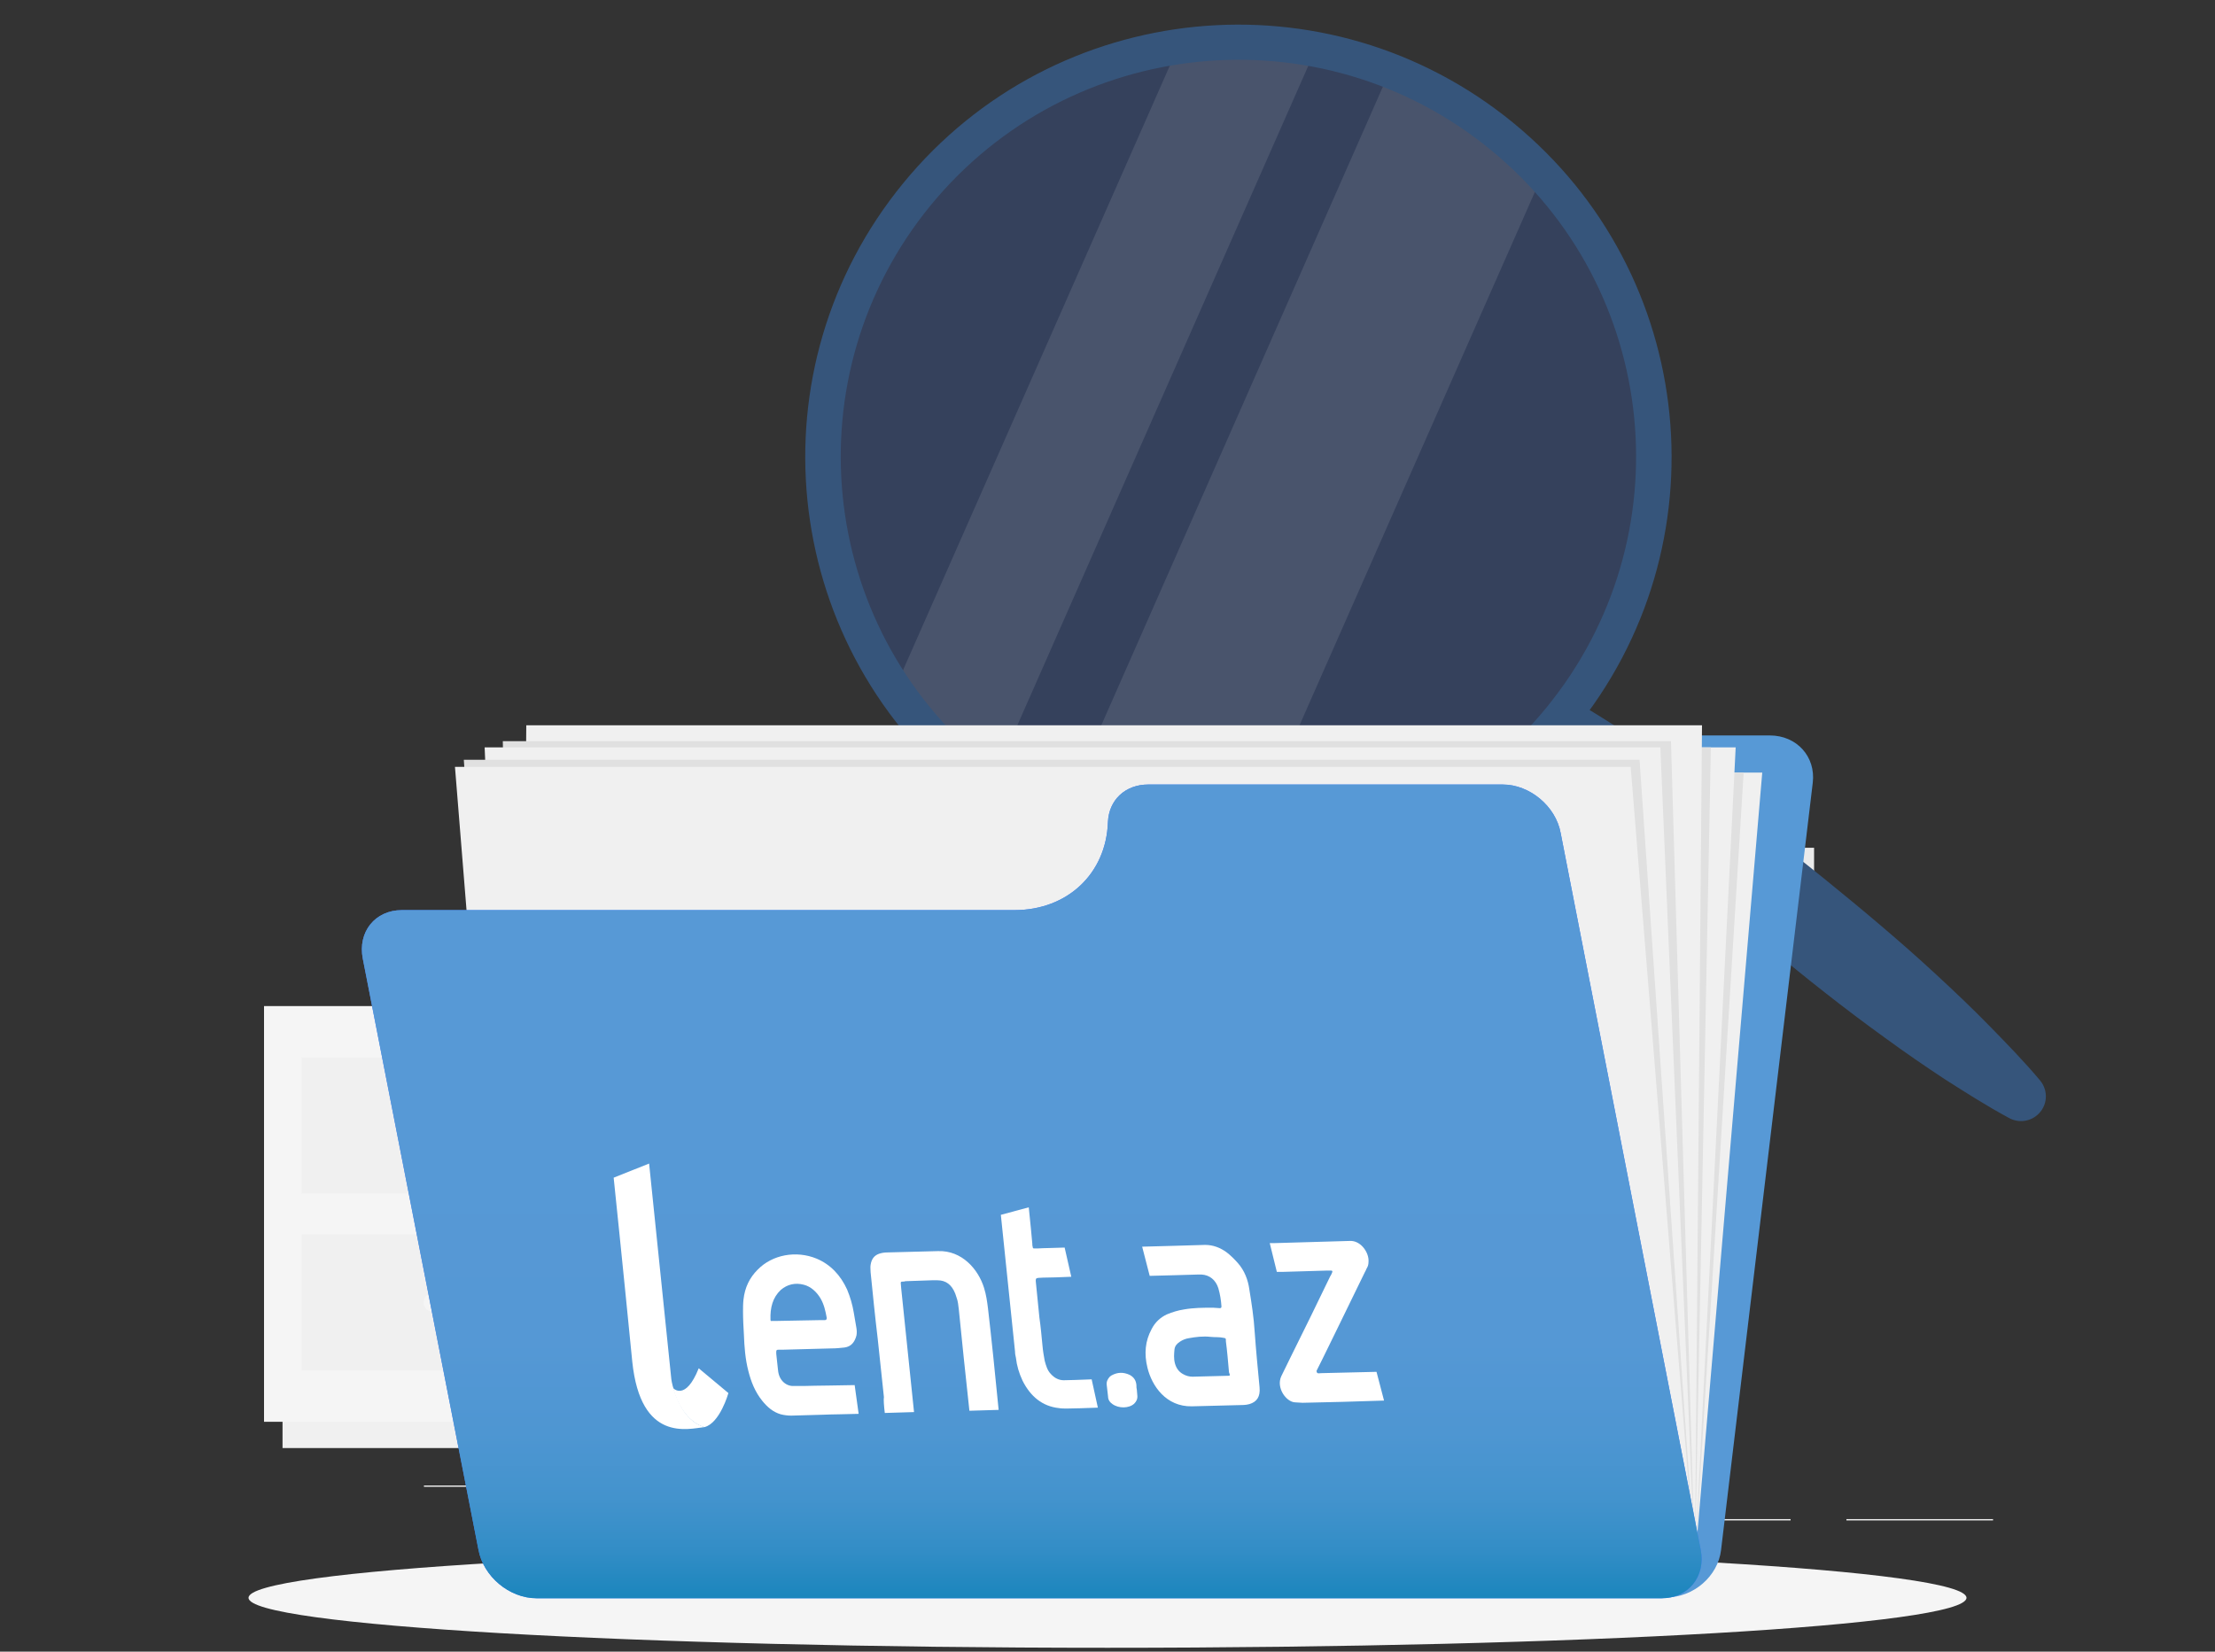 <svg width="240" height="179" viewBox="0 0 240 179" fill="none" xmlns="http://www.w3.org/2000/svg">
<rect x="0" y="0" width="240" height="179" fill="#333333" stroke="none"/>
<g clip-path="url(#clip0)">
<path d="M215.951 164.635H200.063V164.779H215.951V164.635Z" fill="#EBEBEB"/>
<path d="M194.015 164.635H160.031V164.779H194.015V164.635Z" fill="#EBEBEB"/>
<path d="M141.264 160.226H132.048V160.369H141.264V160.226Z" fill="#EBEBEB"/>
<path d="M75.84 160.992H45.935V161.136H75.84V160.992Z" fill="#EBEBEB"/>
<path d="M108.048 163.054H90.384V163.197H108.048V163.054Z" fill="#EBEBEB"/>
<path d="M98.525 154.095H108.941V109.042H98.525V154.095Z" fill="#F0F0F0"/>
<path d="M30.613 156.936H106.933V154.06H30.613V156.936Z" fill="#F0F0F0"/>
<path d="M98.544 109.037H28.608V154.09H98.544V109.037Z" fill="#F5F5F5"/>
<path d="M94.416 114.597H32.688V129.359H94.416V114.597Z" fill="#F0F0F0"/>
<path d="M94.416 133.769H32.688V148.531H94.416V133.769Z" fill="#F0F0F0"/>
<path d="M46.897 122.984H80.161C80.737 122.984 81.169 122.504 81.169 121.977C81.169 121.402 80.689 120.971 80.161 120.971H46.897C46.321 120.971 45.889 121.45 45.889 121.977C45.889 122.552 46.369 122.984 46.897 122.984Z" fill="#F5F5F5"/>
<path d="M46.897 142.156H80.161C80.737 142.156 81.169 141.676 81.169 141.149C81.169 140.574 80.689 140.143 80.161 140.143H46.897C46.321 140.143 45.889 140.622 45.889 141.149C45.889 141.724 46.369 142.156 46.897 142.156Z" fill="#F5F5F5"/>
<path d="M153.168 143.93H92.832V147.812H153.168V143.93Z" fill="#EBEBEB"/>
<path d="M164.017 130.94H103.681V134.823H164.017V130.94Z" fill="#EBEBEB"/>
<path d="M174.864 117.904H114.528V121.787H174.864V117.904Z" fill="#EBEBEB"/>
<path d="M185.712 104.916H125.376V108.798H185.712V104.916Z" fill="#EBEBEB"/>
<path d="M196.56 91.879H136.224V95.761H196.56V91.879Z" fill="#EBEBEB"/>
<path d="M120.001 178.583C171.403 178.583 213.073 176.158 213.073 173.167C213.073 170.176 171.403 167.751 120.001 167.751C68.599 167.751 26.929 170.176 26.929 173.167C26.929 176.158 68.599 178.583 120.001 178.583Z" fill="#F5F5F5"/>
<path opacity="0.2" d="M150.145 90.538C127.441 99.357 101.857 88.094 93.025 65.424C84.24 42.801 95.472 17.255 118.177 8.436C140.881 -0.383 166.465 10.881 175.297 33.551C184.129 56.221 172.849 81.767 150.145 90.538Z" fill="#407BFF"/>
<path opacity="0.1" d="M142.177 6.183L107.569 84.642C107.041 84.259 106.513 83.828 105.985 83.396C102.673 80.664 99.745 77.453 97.345 73.763L127.249 5.991C132.289 5.176 137.329 5.272 142.177 6.183Z" fill="white"/>
<path opacity="0.1" d="M166.753 19.795L134.209 93.557C127.393 93.557 120.721 91.975 114.721 89.052L150.241 8.483C156.481 10.928 162.145 14.762 166.753 19.795Z" fill="white"/>
<path d="M97.873 19.843C114.289 -0.191 143.857 -3.115 163.921 13.277C183.985 29.668 186.913 59.193 170.497 79.227C154.081 99.261 124.513 102.185 104.449 85.793C84.385 69.353 81.457 39.877 97.873 19.843ZM167.521 76.734C182.593 58.33 179.905 31.25 161.473 16.2C143.041 1.151 115.921 3.883 100.849 22.239C85.776 40.644 88.465 67.724 106.897 82.773C125.281 97.871 152.449 95.139 167.521 76.734Z" fill="#36557B"/>
<path d="M171.649 76.591C176.257 79.37 180.673 82.39 184.993 85.505C189.313 88.621 193.537 91.88 197.665 95.235C201.793 98.59 205.873 101.993 209.809 105.635C211.777 107.457 213.697 109.278 215.569 111.195C217.441 113.112 219.313 115.029 221.041 117.09C222.001 118.241 221.857 119.918 220.705 120.877C219.841 121.596 218.641 121.692 217.681 121.164C215.281 119.87 213.025 118.432 210.769 116.994C208.513 115.509 206.353 114.023 204.193 112.441C199.873 109.326 195.697 106.019 191.617 102.616C187.537 99.213 183.505 95.762 179.569 92.12C175.633 88.525 171.793 84.786 168.193 80.808C167.137 79.658 167.233 77.933 168.385 76.878C169.297 76.063 170.641 75.968 171.649 76.591Z" fill="#36557B"/>
<path d="M147.744 83.684C148.56 81.336 150.912 79.706 153.36 79.706H191.76C194.688 79.706 196.752 82.007 196.416 84.834L186.48 167.991C186.144 170.819 183.504 173.119 180.576 173.119H58.656C55.728 173.119 53.664 170.819 54 167.991L62.4 98.159C62.736 95.331 65.376 93.03 68.304 93.03H134.64C140.4 92.982 145.824 89.148 147.744 83.684Z" fill="url(#paint0_linear)"/>
<path d="M56.256 169.332H183.648L190.944 83.731H63.552L56.256 169.332Z" fill="#F0F0F0"/>
<path d="M56.256 169.332H183.648L188.928 83.731H63.552L56.256 169.332Z" fill="#E0E0E0"/>
<path d="M56.256 169.333H183.648L188.064 81H60.672L56.256 169.333Z" fill="#F0F0F0"/>
<path d="M56.256 169.333H183.648L185.376 81H60.672L56.256 169.333Z" fill="#E0E0E0"/>
<path d="M56.256 169.333H183.648L184.416 78.603H57.024L56.256 169.333Z" fill="#F0F0F0"/>
<path d="M56.255 169.333H183.647L181.055 80.329H54.48L56.255 169.333Z" fill="#E0E0E0"/>
<path d="M56.256 169.333H183.648L179.904 81H52.512L56.256 169.333Z" fill="#F0F0F0"/>
<path d="M56.256 169.333H183.648L177.648 82.342H50.256L56.256 169.333Z" fill="#E0E0E0"/>
<path d="M56.256 169.332H183.648L176.688 83.108H49.296L56.256 169.332Z" fill="#F0F0F0"/>
<path d="M120.048 89.099C120.144 86.703 121.92 85.025 124.416 85.025H162.816C165.744 85.025 168.576 87.374 169.104 90.298L184.272 167.942C184.848 170.866 182.928 173.214 180.048 173.214H58.128C55.2 173.214 52.368 170.866 51.84 167.942L39.312 103.909C38.736 100.986 40.656 98.637 43.536 98.637H109.92C115.68 98.637 119.856 94.659 120.048 89.099Z" fill="#407BFF"/>
<path d="M120.048 89.099C120.144 86.703 121.92 85.025 124.416 85.025H162.816C165.744 85.025 168.576 87.374 169.104 90.298L184.272 167.942C184.848 170.866 182.928 173.214 180.048 173.214H58.128C55.2 173.214 52.368 170.866 51.84 167.942L39.312 103.909C38.736 100.986 40.656 98.637 43.536 98.637H109.92C115.68 98.637 119.856 94.659 120.048 89.099Z" fill="url(#paint1_linear)"/>
<path d="M123.181 150.641C123.181 150.832 123.229 151.024 123.229 151.216C123.277 151.599 123.133 151.887 122.893 152.127C122.317 152.654 121.213 152.654 120.541 152.174C120.253 151.983 120.061 151.695 120.061 151.36C120.013 150.928 119.965 150.545 119.917 150.114C119.869 149.73 120.013 149.49 120.205 149.251C120.253 149.203 120.349 149.107 120.445 149.059C121.069 148.724 121.693 148.676 122.413 149.011C122.845 149.251 123.085 149.586 123.133 150.114C123.133 150.305 123.133 150.449 123.181 150.641Z" fill="white"/>
<path d="M75.708 148.293L78.924 150.977C78.924 150.977 78.012 154.236 76.332 154.667C76.332 154.667 73.98 154.236 72.924 150.45C72.972 150.45 74.268 151.888 75.708 148.293Z" fill="white"/>
<path d="M66.492 127.635L70.332 126.102L72.732 149.395C72.732 149.395 72.78 149.97 73.068 150.785C73.5 152.079 74.412 154.092 76.332 154.667C74.556 154.859 69.42 156.345 68.508 147.574C67.548 137.796 66.492 127.635 66.492 127.635Z" fill="white"/>
<path d="M149.148 148.676C147.324 148.724 144.78 148.772 143.148 148.819C142.956 148.819 142.716 148.915 142.668 148.676C142.62 148.58 142.668 148.532 142.716 148.436C142.764 148.388 146.22 141.295 147.9 137.844C147.996 137.7 148.044 137.508 148.14 137.364C148.284 137.125 148.284 136.837 148.284 136.55C148.236 135.591 147.372 134.441 146.268 134.489C143.532 134.585 140.748 134.633 138.012 134.728C137.868 134.728 137.82 134.728 137.58 134.728L138.348 137.844C138.492 137.844 138.828 137.844 138.972 137.844C140.604 137.796 142.236 137.748 143.82 137.7C143.964 137.7 144.108 137.7 144.252 137.7C144.348 137.7 144.396 137.796 144.348 137.892C144.3 138.035 144.204 138.227 144.108 138.371C142.716 141.247 141.324 144.122 139.884 146.998C139.548 147.717 139.164 148.436 138.828 149.155C138.252 150.401 139.356 151.935 140.316 151.983C140.604 151.983 140.844 152.031 141.132 152.031C143.676 151.983 147.228 151.887 149.964 151.791L149.148 148.676Z" fill="white"/>
<path d="M135.372 139.761C135.228 138.706 134.844 137.7 134.124 136.885C133.74 136.454 133.356 136.07 132.924 135.735C132.204 135.208 131.436 134.92 130.572 134.92C128.796 134.968 125.916 135.064 123.756 135.112L124.572 138.275C126.204 138.227 128.556 138.179 129.804 138.131C129.948 138.131 130.044 138.131 130.188 138.131C131.052 138.179 131.724 138.706 132.012 139.617C132.204 140.288 132.3 140.911 132.348 141.582C132.348 141.726 132.3 141.774 132.156 141.774C131.916 141.774 131.676 141.726 131.436 141.726C130.38 141.726 129.324 141.726 128.268 141.918C127.644 142.013 127.02 142.205 126.444 142.445C125.724 142.78 125.148 143.307 124.764 144.074C124.092 145.32 123.948 146.71 124.332 148.244C124.812 150.209 126.348 152.462 129.132 152.414C131.004 152.366 132.876 152.318 134.748 152.27C134.94 152.27 135.18 152.222 135.372 152.174C136.188 151.935 136.572 151.36 136.476 150.353C136.284 148.34 136.092 146.375 135.948 144.362C135.852 142.78 135.612 141.247 135.372 139.761ZM132.924 149.107C132.3 149.107 131.676 149.155 131.052 149.155C130.428 149.155 129.852 149.203 129.228 149.203C128.844 149.203 128.508 149.107 128.172 148.915C127.74 148.675 127.452 148.292 127.308 147.765C127.164 147.238 127.212 146.71 127.26 146.231C127.308 145.848 127.548 145.608 127.836 145.416C128.124 145.225 128.46 145.081 128.796 145.033C129.564 144.889 130.38 144.793 131.196 144.889C131.628 144.937 132.108 144.889 132.54 144.985C132.828 145.033 132.828 145.033 132.828 145.368C132.972 146.471 133.068 147.621 133.164 148.723C133.308 149.107 133.308 149.107 132.924 149.107Z" fill="white"/>
<path d="M115.26 149.587C114.732 149.587 114.252 149.347 113.868 148.916C113.484 148.532 113.34 148.005 113.196 147.478C113.1 146.951 113.004 146.424 112.956 145.848C112.86 144.842 112.764 143.787 112.62 142.781C112.524 141.679 112.38 140.528 112.284 139.426C112.188 138.419 112.092 138.515 113.004 138.467C113.724 138.467 115.068 138.419 116.076 138.372L115.356 135.208C114.396 135.256 113.052 135.256 112.428 135.304C112.284 135.304 112.188 135.304 112.044 135.304C111.948 135.304 111.9 135.256 111.9 135.16C111.852 135.016 111.852 134.921 111.852 134.777C111.804 134.106 111.612 132.285 111.468 130.847L108.444 131.661C108.924 136.263 109.548 142.35 109.98 146.471C109.98 146.711 110.028 146.951 110.076 147.142C110.172 148.005 110.412 148.82 110.796 149.635C111.66 151.36 112.956 152.415 114.732 152.606C115.02 152.654 115.308 152.654 115.596 152.654C116.124 152.654 117.756 152.606 118.956 152.558L118.284 149.491C117.036 149.539 115.74 149.587 115.26 149.587Z" fill="white"/>
<path d="M95.869 153.134L99.037 153.038C98.605 148.868 98.029 143.261 97.645 139.618C97.645 139.426 97.597 139.235 97.597 139.043C97.597 138.947 97.645 138.899 97.741 138.899C97.885 138.899 97.981 138.899 98.125 138.851C99.085 138.803 99.997 138.803 100.957 138.755C101.149 138.755 101.389 138.755 101.581 138.755C102.493 138.755 103.117 139.235 103.501 140.193C103.549 140.337 103.597 140.481 103.645 140.625C103.789 141.008 103.837 141.439 103.885 141.871C104.173 144.747 104.653 149.444 105.037 152.894L108.205 152.799C107.869 149.3 107.389 144.699 107.053 141.823C106.957 141.056 106.861 140.337 106.621 139.57C105.997 137.557 104.221 135.496 101.629 135.592C99.805 135.64 97.981 135.688 96.157 135.736C95.821 135.736 95.533 135.784 95.245 135.88C94.717 136.071 94.429 136.455 94.333 137.078C94.285 137.365 94.333 137.605 94.333 137.893C94.573 140.289 94.813 142.686 95.101 145.082C95.341 147.191 95.533 149.3 95.773 151.409C95.725 151.648 95.773 152.367 95.869 153.134Z" fill="white"/>
<path d="M92.604 150.114C90.876 150.162 88.572 150.162 87.084 150.21C86.748 150.21 86.364 150.21 86.028 150.21C85.212 150.258 84.396 149.635 84.3 148.485C84.252 147.909 84.156 147.334 84.108 146.711C84.108 146.663 84.108 146.567 84.108 146.519C84.108 146.328 84.156 146.28 84.348 146.28C84.492 146.28 84.636 146.28 84.78 146.28C86.556 146.232 88.38 146.184 90.156 146.136C90.588 146.136 91.068 146.088 91.5 146.04C92.22 145.944 92.604 145.465 92.796 144.746C92.844 144.506 92.844 144.219 92.796 143.931C92.7 143.356 92.604 142.829 92.508 142.254C92.364 141.391 92.124 140.576 91.788 139.761C91.068 138.18 89.964 137.03 88.476 136.406C86.268 135.496 83.676 135.975 82.092 137.605C81.228 138.467 80.7 139.522 80.556 140.864C80.508 141.295 80.508 141.727 80.508 142.158C80.508 142.973 80.556 143.835 80.604 144.65C80.652 145.944 80.748 147.286 81.084 148.58C81.372 149.731 81.804 150.833 82.572 151.792C83.148 152.511 83.772 153.038 84.588 153.277C84.972 153.373 85.356 153.421 85.74 153.421C86.892 153.373 87.996 153.373 89.148 153.325C90.108 153.277 91.788 153.277 93.036 153.229L92.604 150.114ZM83.484 143.021C83.436 141.727 83.724 140.624 84.588 139.809C85.308 139.186 86.172 138.995 87.084 139.234C87.852 139.426 88.476 140.001 88.908 140.72C89.292 141.391 89.436 142.062 89.58 142.829C89.58 142.973 89.532 143.069 89.388 143.069C89.244 143.069 89.148 143.069 89.004 143.069C88.14 143.069 87.324 143.117 86.46 143.117C85.644 143.117 84.828 143.164 83.964 143.164C83.82 143.164 83.724 143.164 83.58 143.164C83.532 143.212 83.484 143.116 83.484 143.021Z" fill="white"/>
</g>
<defs>
<linearGradient id="paint0_linear" x1="54.024" y1="126.426" x2="196.507" y2="126.426" gradientUnits="userSpaceOnUse">
<stop stop-color="#36557B"/>
<stop offset="0.044" stop-color="#3C628C"/>
<stop offset="0.127" stop-color="#4676A7"/>
<stop offset="0.218" stop-color="#4E86BC"/>
<stop offset="0.319" stop-color="#5391CB"/>
<stop offset="0.44" stop-color="#5697D3"/>
<stop offset="0.629" stop-color="#5799D6"/>
</linearGradient>
<linearGradient id="paint1_linear" x1="111.824" y1="84.994" x2="111.824" y2="173.159" gradientUnits="userSpaceOnUse">
<stop offset="0.371" stop-color="#5799D6"/>
<stop offset="0.685" stop-color="#5598D5"/>
<stop offset="0.797" stop-color="#4E96D2"/>
<stop offset="0.878" stop-color="#4393CD"/>
<stop offset="0.943" stop-color="#328DC6"/>
<stop offset="0.998" stop-color="#1C86BD"/>
<stop offset="1" stop-color="#1B86BD"/>
</linearGradient>
<clipPath id="clip0">
<rect width="240" height="178.583" fill="white"/>
</clipPath>
</defs>
</svg>
